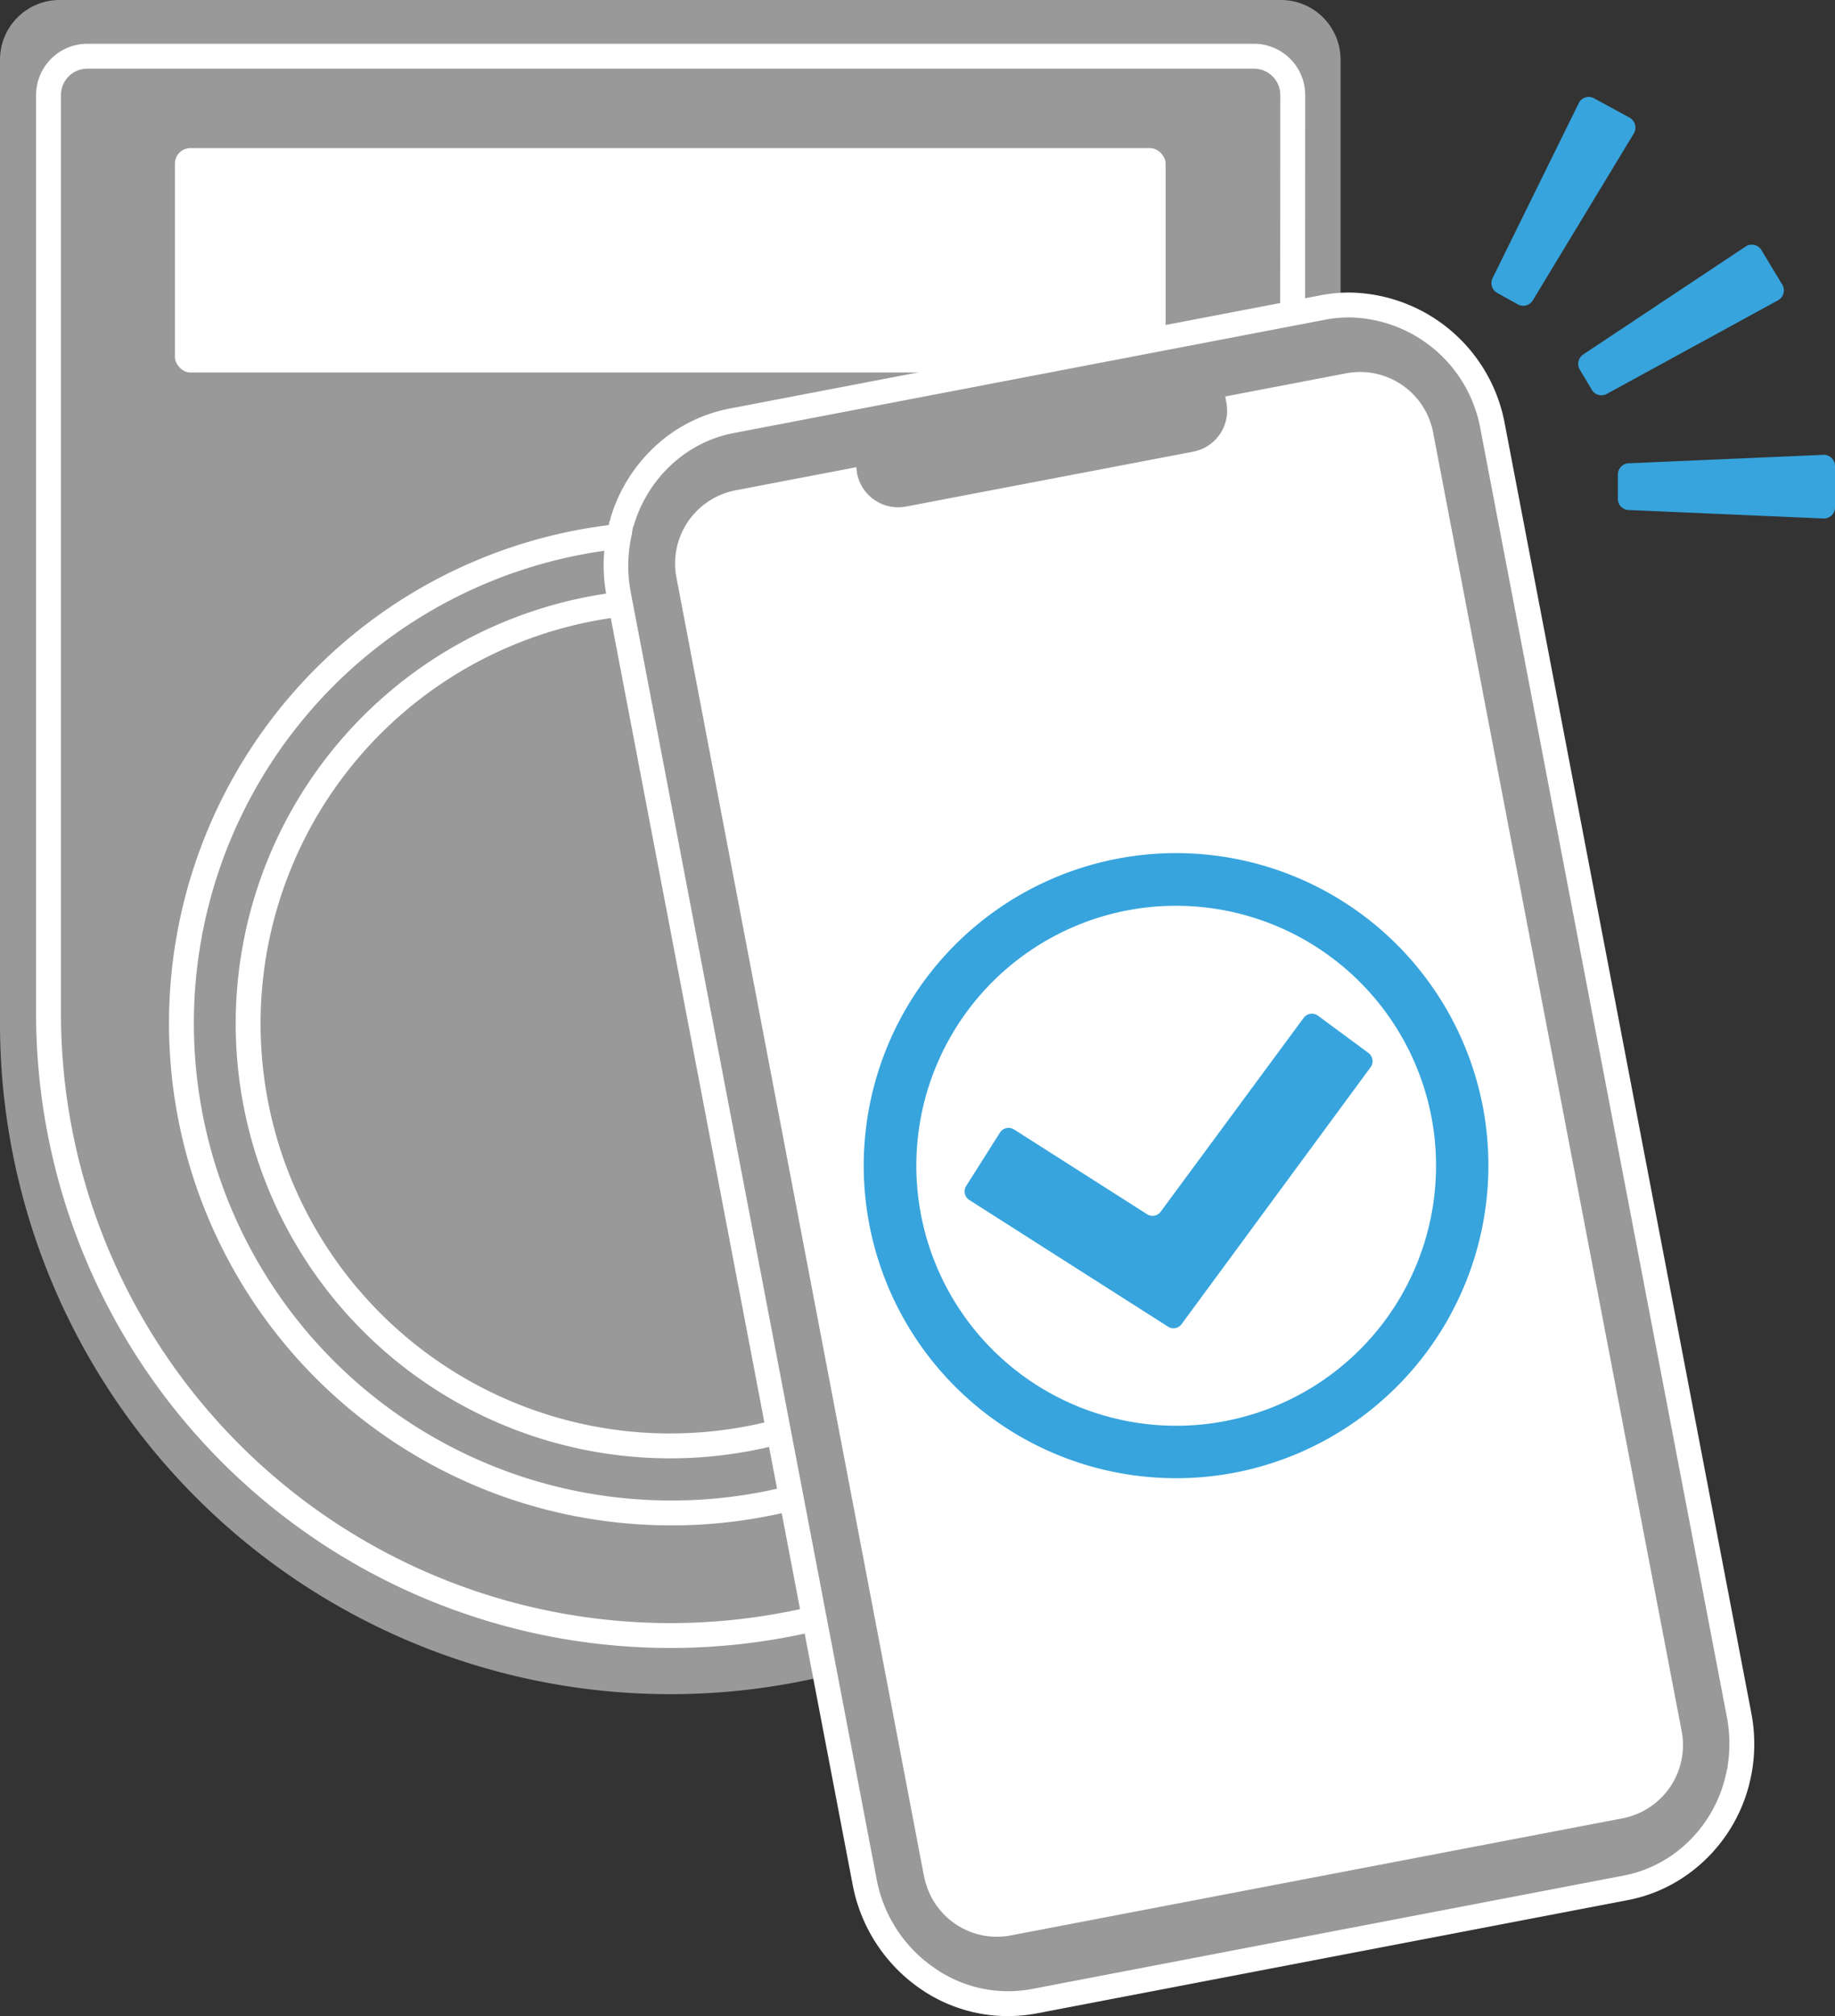 <svg xmlns="http://www.w3.org/2000/svg" width="180" height="197.65" viewBox="0 0 180 197.65"><rect x="0" y="0" width="180" height="197.65" fill="#333333" stroke="none"/><defs><style>.cls-1{fill:#999;}.cls-2{fill:none;stroke:#fff;stroke-width:2.44px;}.cls-2,.cls-4{stroke-miterlimit:10;}.cls-3,.cls-4{fill:#fff;}.cls-4{stroke:#848484;stroke-width:1.22px;}.cls-5{fill:#37a4dd;}.cls-6{fill:#37a4dd;}</style></defs><g id="レイヤー_2" data-name="レイヤー 2"><g id="レイヤー_1-2" data-name="レイヤー 1"><path class="cls-1" d="M125.65,0H5.84A5.85,5.85,0,0,0,0,5.85v94.49a65.75,65.75,0,0,0,131.5,0V5.85A5.85,5.85,0,0,0,125.65,0Z"/><path class="cls-2" d="M126.76,99.58a61,61,0,1,1-122-.48V9.32A3.81,3.81,0,0,1,8.55,5.51H123a3.81,3.81,0,0,1,3.81,3.81Z"/><path class="cls-2" d="M65.75,148.32a48,48,0,1,1,33.93-14A47.67,47.67,0,0,1,65.75,148.32Zm0-89.37a41.4,41.4,0,1,0,41.39,41.39A41.44,41.44,0,0,0,65.75,59Z"/><rect class="cls-3" x="17.16" y="14.52" width="97.18" height="22" rx="1.52"/><path class="cls-4" d="M63.12,57.78,87.29,184A11.86,11.86,0,0,0,101,193.73l58-11.11a11.05,11.05,0,0,0,3.69-1.41l.26-.16a11.87,11.87,0,0,0,5.2-7.89,1.29,1.29,0,0,0,0-.19,12.41,12.41,0,0,0-.06-4.42L144,42.3a11.87,11.87,0,0,0-13.68-9.71l-58,11.11a11.22,11.22,0,0,0-4.19,1.74l-.14.1a4.59,4.59,0,0,0-.44.33,11.82,11.82,0,0,0-4.07,6c0,.12-.07.24-.1.37a1,1,0,0,0-.05.18,1,1,0,0,0,0,.17A12.45,12.45,0,0,0,63.12,57.78Z"/><path class="cls-1" d="M98.84,196.44a13.81,13.81,0,0,1-8-2.61,14.78,14.78,0,0,1-6-9.34L60.67,58.25A14.91,14.91,0,0,1,60.78,52l0-.19c0-.14.06-.25.09-.35s0-.19.1-.35A14.41,14.41,0,0,1,66,43.89c.16-.13.34-.26.53-.39l.15-.11a13.5,13.5,0,0,1,5.15-2.14l58-11.11a13.89,13.89,0,0,1,2.57-.24,14.48,14.48,0,0,1,14,11.93l24.16,126.25a15,15,0,0,1,.08,5.3,3.43,3.43,0,0,1-.08.38,14.22,14.22,0,0,1-6.28,9.39l-.29.19a13.79,13.79,0,0,1-4.54,1.74l-58,11.11A14.14,14.14,0,0,1,98.84,196.44Z"/><path class="cls-3" d="M132.38,31.12a13.28,13.28,0,0,1,12.84,10.94l24.17,126.25a14,14,0,0,1,.07,4.87c0,.12,0,.2-.06.29a13.15,13.15,0,0,1-5.76,8.66l-.28.17a12.37,12.37,0,0,1-4.12,1.58l-58,11.11a12.62,12.62,0,0,1-9.71-2.15A13.56,13.56,0,0,1,86,184.27L61.86,58A13.82,13.82,0,0,1,62,52.29a1.17,1.17,0,0,1,0-.16l.07-.29c0-.09.06-.22.11-.36a13.18,13.18,0,0,1,4.5-6.62l.49-.37.14-.09A12.32,12.32,0,0,1,72,42.45l58-11.11a12.51,12.51,0,0,1,2.34-.22M63.26,52.39h0m0,.16h0M168.19,173h0M132.38,28.68a14.56,14.56,0,0,0-2.79.26l-58,11.11a15,15,0,0,0-5.61,2.33l-.13.1c-.24.16-.44.31-.63.46a15.64,15.64,0,0,0-5.33,7.84c0,.13-.08.29-.12.4s0,.22-.09.37l-.06.26a16.11,16.11,0,0,0-.11,6.67L83.63,184.72a16,16,0,0,0,6.45,10.11,15.08,15.08,0,0,0,8.76,2.82,15.76,15.76,0,0,0,2.83-.26l58-11.11a14.87,14.87,0,0,0,4.92-1.89l.32-.2A15.55,15.55,0,0,0,171.79,174l.07-.36a16.16,16.16,0,0,0-.08-5.76L147.62,41.61a15.71,15.71,0,0,0-15.24-12.93Z"/><path class="cls-5" d="M150.36,29.44l9.91-16.36a1.12,1.12,0,0,0-.41-1.54l-3.49-1.9a1.09,1.09,0,0,0-1.51.48l-8.45,17.15a1.1,1.1,0,0,0,.46,1.45l2,1.11A1.09,1.09,0,0,0,150.36,29.44Z"/><path class="cls-5" d="M157.63,38.61l16.78-9.17a1.1,1.1,0,0,0,.42-1.53l-2.05-3.4a1.1,1.1,0,0,0-1.55-.34L155.3,34.75a1.11,1.11,0,0,0-.33,1.49l1.19,2A1.1,1.1,0,0,0,157.63,38.61Z"/><path class="cls-5" d="M159.75,50l19.1.83A1.09,1.09,0,0,0,180,49.69v-4a1.1,1.1,0,0,0-1.15-1.1l-19.1.83a1.1,1.1,0,0,0-1.05,1.1v2.31A1.09,1.09,0,0,0,159.75,50Z"/><path class="cls-3" d="M90.61,183.8a8,8,0,0,0,.2.81A7.26,7.26,0,0,0,99,189.77l60.31-11.54a7.31,7.31,0,0,0,5.62-8.66l-24.32-127a7.3,7.3,0,0,0-8.42-6l-12,2.3.11.61a4.1,4.1,0,0,1-3.26,4.8L88.88,49.66a4.11,4.11,0,0,1-4.81-3.26L84,45.8l-12,2.3a7.31,7.31,0,0,0-5.62,8.66Z"/><path class="cls-6" d="M121.13,144.37a30.64,30.64,0,1,1,24.33-35.85A30.67,30.67,0,0,1,121.13,144.37ZM110.58,89.25a25.49,25.49,0,1,0,29.83,20.24A25.52,25.52,0,0,0,110.58,89.25Z"/><path class="cls-6" d="M134.47,104.59l-18.58,25.24a1,1,0,0,1-.72.39,1,1,0,0,1-.58-.15L95.06,117.63a1,1,0,0,1-.3-1.34L98.11,111a1,1,0,0,1,1.33-.29l13.1,8.34a1,1,0,0,0,.53.15,1,1,0,0,0,.77-.39L127.9,99.76a1,1,0,0,1,1.35-.21l5,3.69A1,1,0,0,1,134.47,104.59Z"/></g></g></svg>